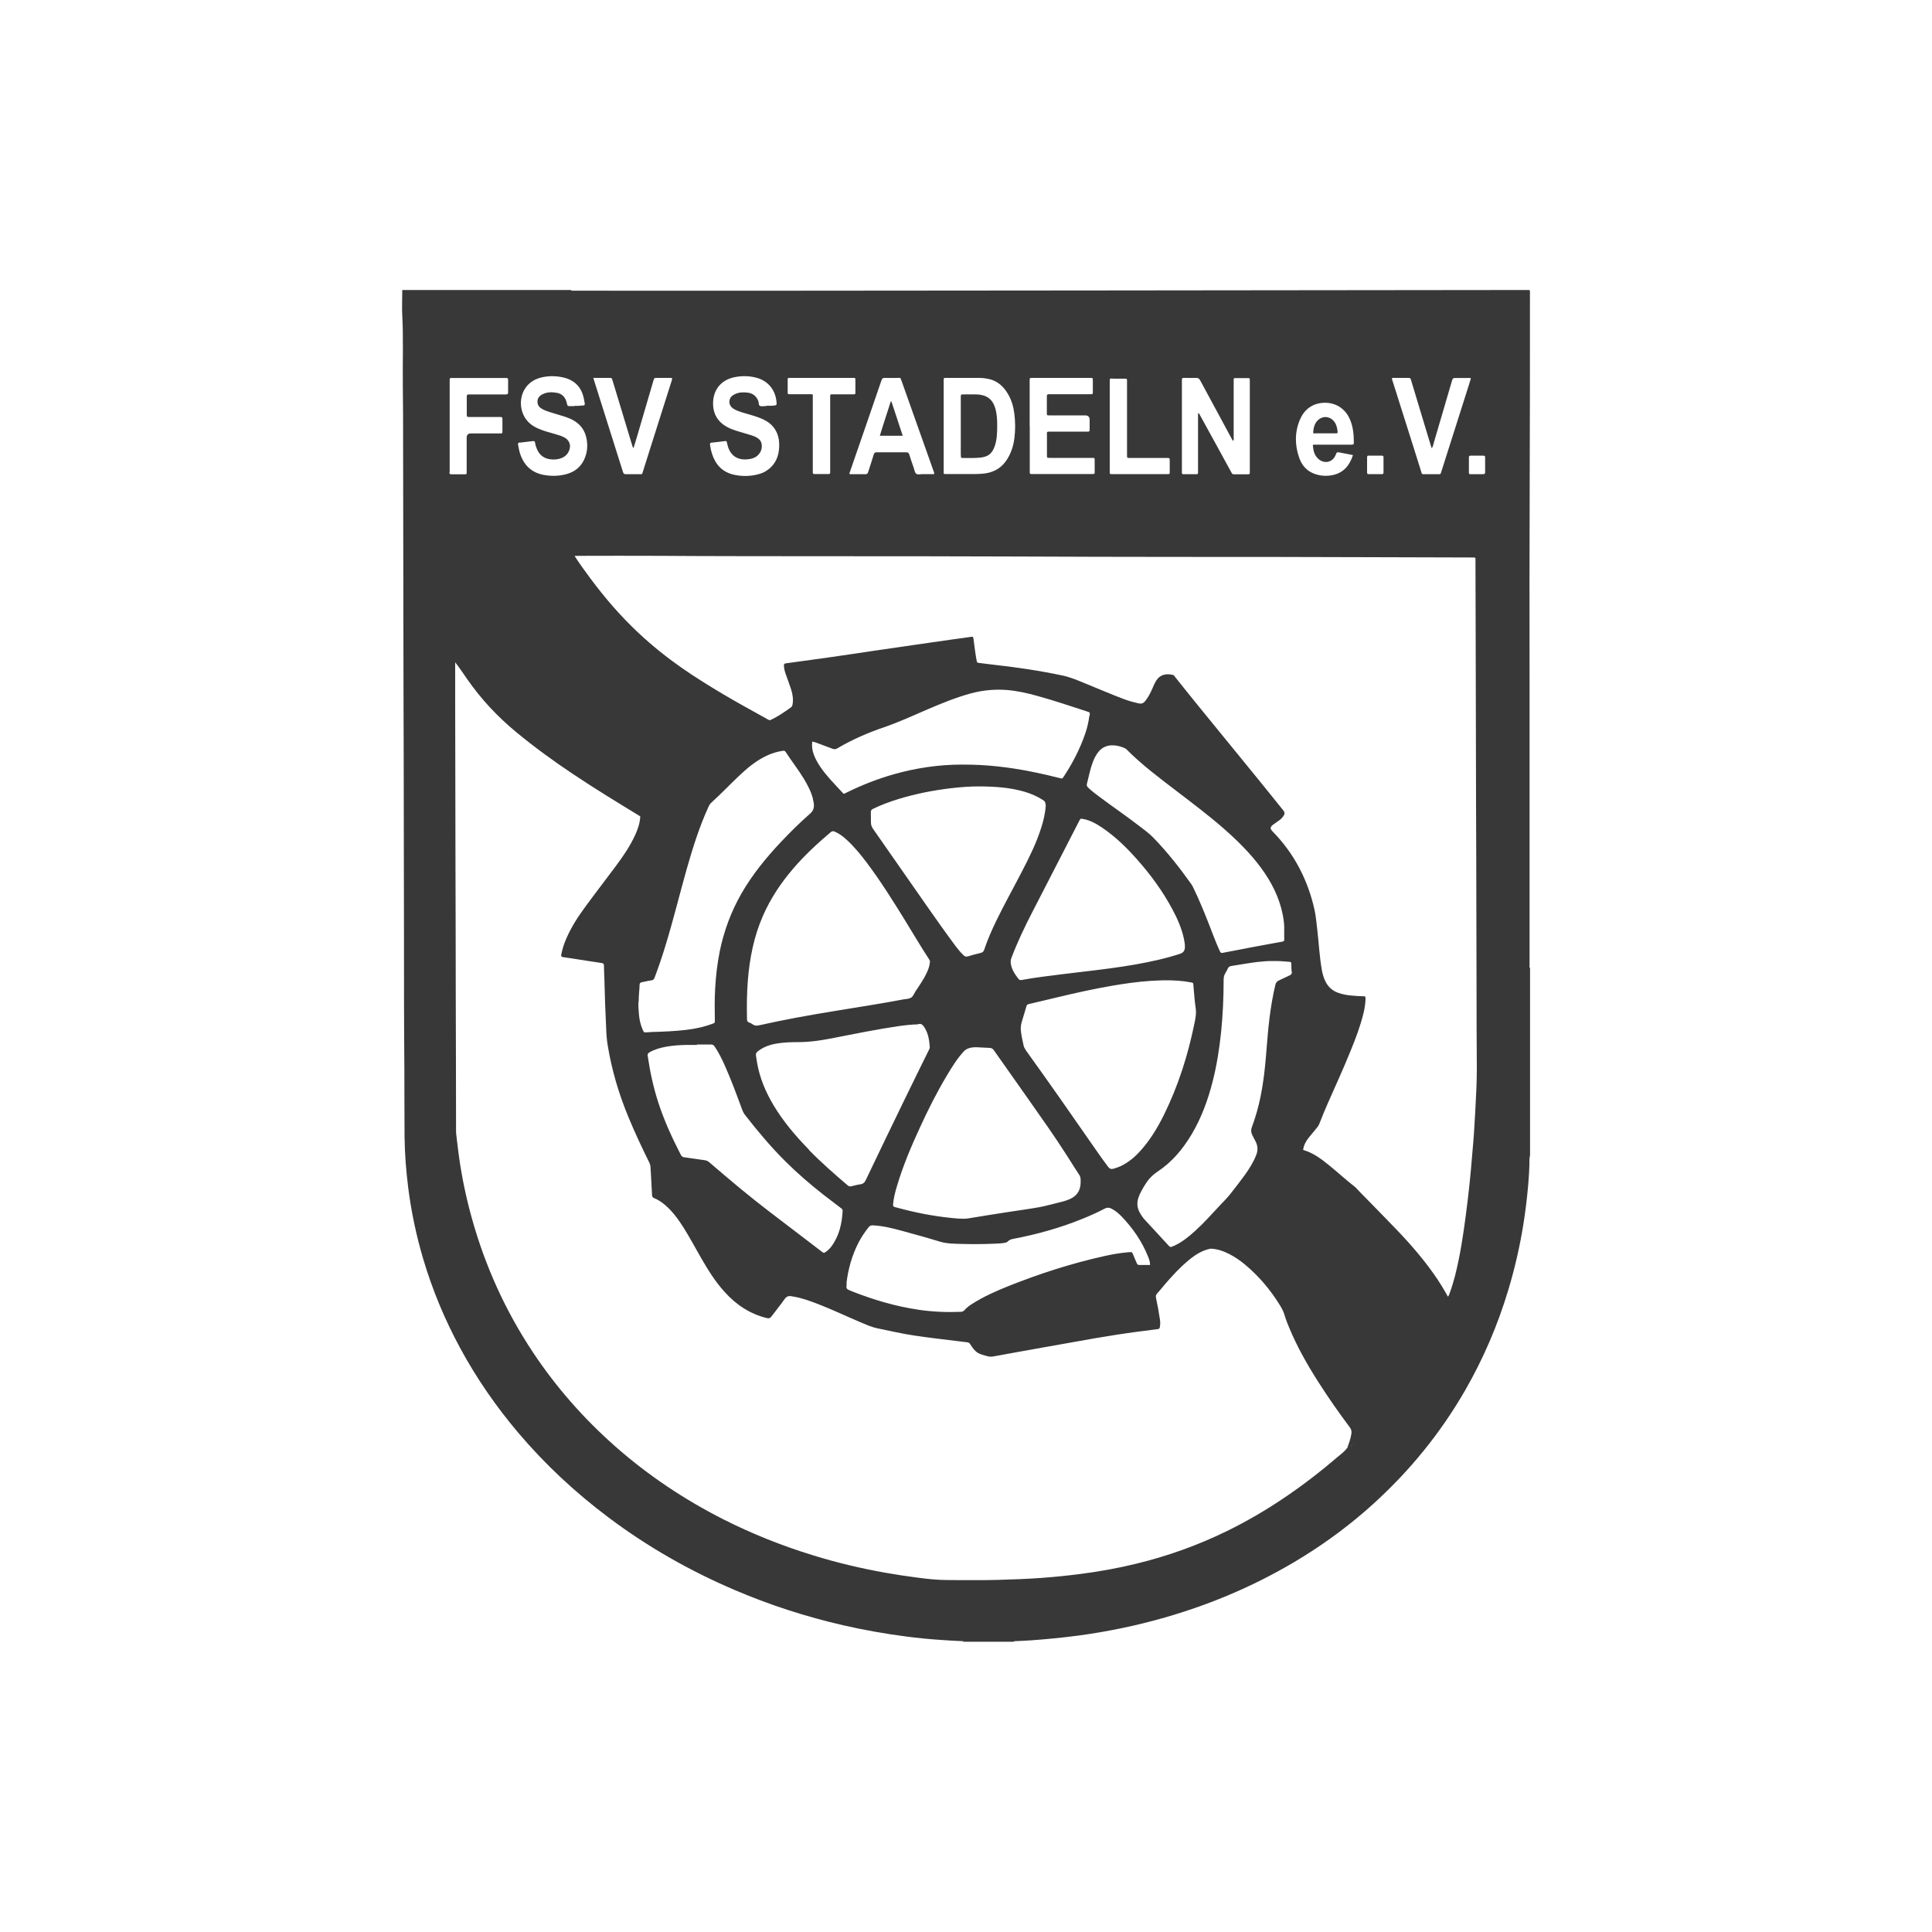 <?xml version="1.0" encoding="UTF-8"?>
<svg id="Ebene_1" xmlns="http://www.w3.org/2000/svg" version="1.1" viewBox="0 0 200 200">
  <!-- Generator: Adobe Illustrator 29.2.1, SVG Export Plug-In . SVG Version: 2.1.0 Build 116)  -->
  <defs>
    <style>
      .st0 {
        fill: #383838;
      }
    </style>
  </defs>
  <path class="st0" d="M99.47,47.13c0,.28,0,.29.29.28.55,0,1.1.02,1.64-.03.89-.08,1.32-.41,1.6-1.27.22-.69.23-1.4.23-2.12,0-.51-.03-1.01-.14-1.5-.26-1.12-.87-1.62-2.01-1.66-.45-.01-.9,0-1.35,0-.26,0-.26,0-.27.27,0,1,0,2,0,3,0,1.01,0,2.02,0,3.03Z"/>
  <path class="st0" d="M92.28,41.56s-.05,0-.07,0c-.37,1.18-.77,2.35-1.13,3.55h2.37c-.4-1.2-.78-2.37-1.17-3.55Z"/>
  <path class="st0" d="M136.17,44.86c.34,0,.68,0,1.02,0,.36,0,.72,0,1.09,0,.1,0,.21,0,.19-.15-.04-.36-.1-.72-.32-1.02-.47-.67-1.34-.69-1.85-.05-.23.29-.31.62-.35.98-.02.24-.02.25.21.25Z"/>
  <path class="st0" d="M158.39,119.61v-19.38c-.09-.12-.05-.25-.05-.38,0-4.85,0-9.69,0-14.54,0-5.02,0-10.04,0-15.06-.04-13.19.06-26.59.04-39.79,0-.5.06-.44-.43-.44-6.13,0-85.21.11-98.03.07-.22,0-.44,0-.66,0-.06,0-.13,0-.16-.07h-17.4c-.11.03-.06.12-.06.19,0,.8-.04,1.61,0,2.41.13,2.41.03,4.83.06,7.24.03,2.12.03,4.24.03,6.36.01,6.26.02,12.52.03,18.78,0,4.38.02,8.77.03,13.15.01,6.33.02,12.65.03,18.98,0,4.5,0,9.01.04,13.51.01,2.35,0,4.7.02,7.05.02,1.77.16,3.53.38,5.28.32,2.51.84,4.97,1.56,7.39.95,3.19,2.22,6.24,3.8,9.16,1.7,3.15,3.73,6.08,6.04,8.81,2.78,3.28,5.91,6.19,9.35,8.77,4.02,3.02,8.36,5.49,12.98,7.47,3.66,1.57,7.43,2.79,11.31,3.68,2.15.49,4.32.88,6.5,1.16,1.22.16,2.44.28,3.67.36.7.05,1.4.09,2.1.12.06,0,.13-.02.17.06h5.21c.05-.09.13-.06.2-.06.51-.03,1.03-.04,1.54-.08,1.66-.12,3.32-.28,4.97-.5,3.03-.41,6.01-1.03,8.94-1.87,5.04-1.45,9.8-3.51,14.26-6.27,2.58-1.6,5.01-3.41,7.26-5.45,3.8-3.44,7-7.36,9.56-11.81,1.89-3.29,3.37-6.75,4.46-10.38.67-2.23,1.19-4.49,1.56-6.79.21-1.32.37-2.65.49-3.98.08-.93.14-1.86.14-2.79,0-.13.06-.25.05-.39ZM144.11,39.12c.59,0,1.16,0,1.73,0,.17,0,.19.09.23.22.24.79.48,1.57.71,2.36.45,1.49.9,2.98,1.35,4.47.02.07.05.13.09.24.13-.21.16-.42.22-.62.62-2.1,1.23-4.21,1.85-6.31.1-.35.11-.35.49-.35.38,0,.77,0,1.15,0,.11,0,.22-.03.34.04-.1.31-.19.62-.29.93-.92,2.88-1.83,5.77-2.75,8.65-.02.06-.05.12-.06.19-.02.1-.07.15-.18.15-.55,0-1.1,0-1.65,0-.18,0-.18-.14-.21-.24-.24-.74-.47-1.48-.7-2.23-.75-2.38-1.51-4.76-2.26-7.15-.03-.1-.09-.2-.06-.35ZM141.69,47.17c.46,0,.92,0,1.38,0,.11,0,.15.06.15.16,0,.27,0,.55,0,.82,0,.25,0,.5,0,.76,0,.13-.04.18-.17.17-.46,0-.92,0-1.38,0-.11,0-.15-.05-.15-.16,0-.53,0-1.05,0-1.58,0-.12.04-.18.17-.18ZM134.56,43.46c.38-.91,1.05-1.54,2.06-1.72,1.36-.23,2.59.39,3.14,1.71.32.76.39,1.57.39,2.39,0,.18-.09.19-.23.19-.79,0-1.58,0-2.37,0-.47,0-.94,0-1.42,0-.23,0-.24,0-.21.22.05.47.17.9.54,1.24.62.57,1.48.39,1.8-.38.13-.32.13-.32.47-.26.43.08.86.17,1.33.26-.35,1.06-.95,1.81-2.05,2.06-.64.14-1.27.11-1.88-.1-.82-.28-1.35-.87-1.63-1.66-.47-1.32-.48-2.66.06-3.95ZM122.35,48.9c0-.07,0-.13,0-.2,0-3.05,0-6.11,0-9.16,0-.04,0-.09,0-.13,0-.28,0-.29.29-.29.38,0,.77.01,1.15,0,.23-.01.35.06.46.27.62,1.16,1.25,2.32,1.88,3.48.45.84.91,1.68,1.36,2.52.04.08.08.17.18.25.07-.12.04-.23.04-.33,0-1.91,0-3.82,0-5.73,0-.07,0-.13,0-.2,0-.24,0-.24.23-.24.4,0,.79,0,1.19,0,.24,0,.25,0,.25.26,0,.59,0,1.19,0,1.78,0,2.5,0,5.01,0,7.51,0,.08,0,.15,0,.23,0,.13-.04.18-.17.18-.49,0-.99,0-1.48,0-.16,0-.2-.09-.26-.2-.48-.88-.96-1.75-1.44-2.63-.61-1.12-1.22-2.23-1.84-3.35-.03-.05-.05-.12-.14-.16-.05.13-.03.26-.03.38,0,1.82,0,3.65,0,5.47,0,.08,0,.15,0,.23,0,.25,0,.25-.26.25-.41,0-.81,0-1.22,0-.14,0-.21-.04-.19-.19ZM115.19,39.2c.41,0,.81,0,1.22,0,.25,0,.26,0,.26.25,0,.72,0,1.45,0,2.17,0,1.78,0,3.56,0,5.34,0,.05,0,.11,0,.16,0,.28,0,.29.29.29,1.24,0,2.48,0,3.72,0,.08,0,.15,0,.23,0,.12,0,.18.04.18.17,0,.45,0,.9,0,1.35,0,.12-.05.16-.16.15-.07,0-.13,0-.2,0-1.84,0-3.69,0-5.53,0-.05,0-.11,0-.16,0-.11,0-.17-.03-.16-.15,0-.09,0-.18,0-.26,0-1.52,0-3.03,0-4.55,0-1.49,0-2.99,0-4.48,0-.04,0-.09,0-.13,0-.39.03-.32.32-.32ZM106.59,44.09c0-1.56,0-3.12,0-4.68,0-.28,0-.29.28-.29,2,0,4,0,5.99,0,.26,0,.27,0,.27.27,0,.38,0,.77,0,1.15,0,.27,0,.27-.27.27-1.12,0-2.24,0-3.36,0-.31,0-.61,0-.92,0-.16,0-.21.05-.21.21,0,.57,0,1.14,0,1.71,0,.27,0,.27.27.27,1.23,0,2.46,0,3.69,0q.47,0,.47.47c0,.31,0,.62,0,.92,0,.29,0,.29-.28.29-1.25,0-2.5,0-3.75,0-.46,0-.39,0-.39.39,0,.66,0,1.32,0,1.98,0,.38-.02.35.36.35,1.41,0,2.81,0,4.22,0,.41,0,.35-.01.36.35,0,.36,0,.72,0,1.09,0,.23,0,.23-.24.23-.71,0-1.43,0-2.14,0-1.32,0-2.64,0-3.95,0-.08,0-.15,0-.23,0-.11,0-.16-.04-.16-.15,0-.08,0-.15,0-.23,0-1.54,0-3.08,0-4.61h0ZM97.69,44.09c0-1.53,0-3.05,0-4.58,0-.08,0-.15,0-.23,0-.11.04-.17.15-.16.04,0,.09,0,.13,0,1.14,0,2.28,0,3.43,0,.29,0,.57.03.85.09.98.18,1.64.78,2.12,1.62.35.61.54,1.27.63,1.96.11.85.12,1.71.01,2.56-.09.75-.31,1.46-.7,2.11-.53.9-1.32,1.41-2.35,1.55-.32.04-.63.06-.95.06-1,0-2,0-3,0-.36,0-.32.03-.32-.31,0-1.56,0-3.12,0-4.68ZM91.58,39.12c.45.02.9,0,1.35,0,.28,0,.26-.07.39.28.37,1.04.74,2.09,1.11,3.13.73,2.07,1.47,4.13,2.2,6.2.04.1.1.2.07.35-.4,0-.8,0-1.2,0-.23,0-.51.09-.67-.05-.14-.13-.17-.39-.24-.6-.16-.46-.32-.91-.46-1.37-.05-.17-.13-.24-.32-.24-1.02.01-2.04,0-3.06,0-.17,0-.25.06-.3.23-.18.61-.39,1.21-.58,1.82-.05.17-.13.22-.3.22-.54,0-1.07,0-1.61,0-.05-.11,0-.18.03-.26,1.09-3.15,2.18-6.3,3.26-9.46.06-.18.14-.26.35-.25ZM81.54,39.37c0-.24,0-.25.23-.25,2.18,0,4.37,0,6.55,0,.22,0,.23,0,.23.24,0,.41,0,.81,0,1.22,0,.23,0,.24-.24.24-.69,0-1.38,0-2.07,0-.31,0-.3-.02-.3.31,0,1.28,0,2.57,0,3.85,0,1.24,0,2.48,0,3.72,0,.08,0,.15,0,.23,0,.09-.04.14-.14.14-.5,0-1.01,0-1.51,0-.11,0-.16-.05-.15-.16,0-.08,0-.15,0-.23,0-2.5,0-5.01,0-7.51,0-.4.05-.36-.35-.36-.67,0-1.34,0-2.01,0-.23,0-.24,0-.24-.24,0-.41,0-.81,0-1.22ZM73.69,45.82c.46-.04.91-.11,1.37-.16.1-.01.17.01.19.13,0,.06.03.13.04.19.28,1.27,1.16,1.75,2.37,1.53.37-.07.68-.22.92-.52.21-.26.3-.55.28-.89-.02-.34-.17-.58-.45-.76-.2-.13-.43-.22-.66-.29-.52-.16-1.05-.31-1.57-.47-.31-.1-.62-.22-.91-.38-1.03-.56-1.5-1.45-1.45-2.6.06-1.33.89-2.28,2.2-2.55.77-.16,1.55-.15,2.31.06,1.14.31,1.89,1.19,2.04,2.37.06.48.06.48-.42.52-.2.02-.39,0-.59,0,0,0,0,.02,0,.03-.02,0-.04,0-.07,0-.2,0-.41.06-.59,0-.2-.07-.13-.34-.2-.52-.21-.52-.58-.81-1.14-.87-.42-.04-.84-.04-1.23.14-.25.11-.47.25-.57.52-.15.39,0,.78.38,1.02.27.17.57.27.88.37.62.19,1.25.34,1.85.58.41.16.8.36,1.13.66.78.74.95,1.68.83,2.69-.11.93-.56,1.68-1.38,2.17-.31.19-.66.29-1.02.37-.79.16-1.57.15-2.35-.04-1.14-.29-1.82-1.05-2.17-2.14-.1-.3-.17-.61-.21-.93-.02-.15.02-.22.18-.23ZM63.18,39.12c.15,0,.17.09.21.2.28.92.56,1.85.84,2.77.4,1.33.8,2.67,1.21,4,.03.09.04.19.14.3.12-.39.23-.75.34-1.11.57-1.96,1.15-3.91,1.72-5.87.08-.29.09-.29.37-.29.52,0,1.03,0,1.53,0,.07.11.02.19,0,.27-.7,2.22-1.4,4.43-2.11,6.65-.29.93-.59,1.86-.88,2.79-.09.27-.03.26-.36.26-.46,0-.92,0-1.38,0-.18,0-.26-.04-.32-.23-.69-2.21-1.39-4.41-2.09-6.62-.31-.98-.62-1.97-.93-2.95-.01-.04-.02-.08-.05-.17.62,0,1.2,0,1.78,0ZM53.82,45.82c.46-.05.91-.11,1.37-.16.12-.01.18.03.2.16.03.23.1.45.19.66.25.61.71.97,1.35,1.06.41.06.81.03,1.2-.12.47-.19.76-.54.86-1.04.08-.42-.12-.83-.5-1.06-.33-.19-.69-.29-1.04-.39-.61-.18-1.23-.33-1.81-.6-.78-.35-1.33-.91-1.59-1.74-.41-1.34.15-3.11,2.05-3.53.76-.17,1.53-.15,2.28.03,1.17.29,1.85,1.06,2.07,2.22.16.81.16.62-.55.7-.14.02-.28,0-.43,0,0,0,0,.02,0,.03-.15,0-.31,0-.46,0-.25,0-.25,0-.31-.22-.03-.11-.05-.21-.09-.32-.16-.45-.47-.74-.94-.83-.53-.1-1.05-.1-1.54.16-.32.17-.52.43-.49.82.03.33.21.54.49.69.31.17.64.28.98.38.45.14.9.27,1.35.41.28.09.56.2.82.34.81.43,1.29,1.09,1.45,2,.13.75.05,1.46-.28,2.15-.36.73-.94,1.2-1.71,1.43-.79.24-1.6.26-2.41.12-1.31-.23-2.12-1.02-2.51-2.27-.09-.28-.13-.58-.19-.87-.03-.16.03-.21.19-.23ZM59.33,57.47s-.04,0-.05,0c.02,0,.04,0,.05,0ZM46.55,48.87c0-.8,0-1.6,0-2.4,0-.79,0-1.58,0-2.37,0-1.53,0-3.05,0-4.58,0-.08,0-.15,0-.23,0-.11.04-.16.15-.16.05,0,.11,0,.16,0,1.8,0,3.6,0,5.4,0,.05,0,.11,0,.16,0,.12,0,.18.05.18.17,0,.44,0,.88,0,1.32,0,.18-.09.21-.25.21-.79,0-1.58,0-2.37,0-.48,0-.97,0-1.45,0-.19,0-.21.08-.21.24,0,.63,0,1.25,0,1.88,0,.17.06.22.22.22,1.02,0,2.04,0,3.06,0,.08,0,.15,0,.23,0,.12,0,.18.04.18.17,0,.45,0,.9,0,1.35,0,.22-.14.18-.27.18-1,0-2,0-3,0q-.43,0-.43.44c0,1.18,0,2.35,0,3.53,0,.25,0,.26-.25.26-.44,0-.88,0-1.32,0-.17,0-.22-.05-.22-.22ZM47.23,57.47s-.03,0-.05,0h0s.03,0,.05,0ZM47.18,57.47s-.02,0-.03,0c0,0,.02,0,.03,0ZM140.31,149.26c-.23.21-.46.4-.7.6-.05.04-.1.09-.17.05-.25.36-.61.6-.93.88-3.55,3.04-7.36,5.69-11.57,7.74-2.98,1.45-6.08,2.56-9.3,3.34-1.92.47-3.86.82-5.82,1.07-1.31.17-2.61.3-3.93.4-1.53.11-3.07.17-4.6.21-1.54.04-3.07.02-4.61.02-.63,0-1.25-.01-1.88-.06-.62-.04-1.24-.12-1.86-.2-1.1-.14-2.19-.31-3.28-.5-2.53-.45-5.02-1.04-7.48-1.8-3.2-.98-6.31-2.22-9.3-3.73-4.04-2.05-7.79-4.55-11.19-7.55-3.26-2.88-6.11-6.11-8.52-9.74-2.85-4.29-4.95-8.93-6.33-13.9-.57-2.05-1.01-4.13-1.31-6.24-.11-.8-.21-1.61-.3-2.42-.02-.15-.02-.31-.02-.46,0-4.64-.02-9.27-.03-13.91,0-4.66-.02-9.32-.03-13.97-.01-5.47-.02-10.95-.03-16.42h0v-4.11c.44.55.82,1.14,1.22,1.71,1.44,2.08,3.15,3.91,5.1,5.52,1.88,1.55,3.85,2.99,5.88,4.34,2.28,1.53,4.62,2.95,6.96,4.38h0c-.03.67-.24,1.29-.51,1.89-.52,1.15-1.22,2.18-1.97,3.19-1.06,1.42-2.14,2.82-3.18,4.24-.78,1.05-1.49,2.15-2.01,3.36-.23.53-.4,1.07-.51,1.63-.03.17.02.24.18.26.34.05.67.1,1.01.15,1,.15,1.99.32,2.99.46.19.03.24.1.24.27,0,.41.03.81.04,1.22.03.9.05,1.8.08,2.7.03.86.08,1.71.11,2.57.02.59.06,1.18.16,1.77.42,2.56,1.15,5.02,2.14,7.41.66,1.6,1.4,3.17,2.17,4.73.07.14.11.28.12.44.05.98.12,1.95.16,2.92,0,.17.07.25.22.31.42.17.79.42,1.14.72.77.66,1.35,1.47,1.89,2.31.66,1.05,1.24,2.15,1.86,3.22.71,1.23,1.46,2.43,2.42,3.48,1.19,1.32,2.61,2.26,4.36,2.69.22.05.33.01.47-.17.45-.61.94-1.19,1.37-1.81.2-.28.43-.34.73-.28.03,0,.06.02.1.02.9.14,1.76.45,2.61.78,1.45.56,2.86,1.23,4.29,1.84.62.26,1.22.54,1.88.68,1.28.26,2.55.56,3.84.75,1.69.25,3.39.44,5.09.65.63.08.5,0,.85.52.23.34.49.61.89.75.23.08.46.15.69.21.23.07.45.06.68.02,1.66-.3,3.32-.61,4.98-.9,1.8-.32,3.6-.64,5.41-.96,1.51-.26,3.03-.5,4.55-.7.67-.09,1.35-.18,2.02-.26.14-.02.2-.06.23-.22.04-.25.05-.5.01-.75-.11-.76-.25-1.51-.41-2.26-.04-.17-.02-.31.11-.45.29-.32.55-.65.83-.98.76-.88,1.55-1.74,2.45-2.48.67-.56,1.4-1.03,2.28-1.19.69.03,1.33.26,1.94.57.57.3,1.09.65,1.58,1.06,1.46,1.21,2.66,2.64,3.65,4.25.2.33.38.67.48,1.04.13.44.3.87.48,1.29.81,1.96,1.86,3.8,3,5.59,1.02,1.6,2.11,3.16,3.25,4.68.15.2.21.4.18.64-.07.53-.25,1.02-.44,1.51.08.04.12-.01.17-.05.23-.2.47-.39.7-.6.33-.3.65-.62.95-.94-.31.32-.62.64-.95.94ZM133.44,101c-.35.16-.69.33-1.04.49-.22.1-.33.24-.38.48-.26,1.1-.45,2.21-.59,3.33-.18,1.39-.27,2.79-.39,4.19-.19,2.17-.48,4.31-1.17,6.39-.09.26-.17.52-.27.78-.12.29-.1.56.03.83.11.22.22.43.33.64.25.46.28.93.09,1.42-.3.77-.74,1.47-1.22,2.13-.49.66-.98,1.32-1.5,1.96-.34.42-.72.8-1.09,1.19-.83.89-1.64,1.8-2.55,2.62-.63.57-1.28,1.1-2.05,1.47-.1.05-.2.09-.3.13-.14.07-.24.04-.34-.08-.83-.91-1.67-1.8-2.5-2.71-.19-.2-.34-.43-.48-.67-.3-.51-.36-1.05-.17-1.61.14-.41.35-.78.57-1.15.04-.08.1-.15.14-.22.32-.54.74-.97,1.28-1.33,1.49-.99,2.61-2.33,3.52-3.86,1.01-1.7,1.68-3.54,2.17-5.45.43-1.69.7-3.41.88-5.15.18-1.79.26-3.59.26-5.39,0-.25.04-.47.18-.69.09-.15.17-.31.25-.47.07-.16.17-.24.36-.27.91-.14,1.81-.31,2.73-.42.57-.06,1.14-.11,1.68-.09.53-.02,1.03.03,1.53.07.26.02.27.03.28.3,0,.24,0,.49.04.72.04.22-.06.32-.24.4ZM72.14,108.13c.49,0,.99,0,1.48,0,.16,0,.26.06.35.19.43.63.76,1.31,1.07,2,.66,1.48,1.22,3.01,1.78,4.53.08.22.19.42.33.6,1.3,1.67,2.66,3.29,4.17,4.79,1.24,1.23,2.56,2.37,3.94,3.45.59.46,1.18.91,1.78,1.36.11.08.2.15.19.32-.08,1.33-.36,2.58-1.17,3.67-.15.2-.33.38-.54.53-.23.16-.23.16-.45,0-.78-.59-1.55-1.18-2.33-1.78-2.03-1.55-4.08-3.08-6.05-4.71-1.09-.9-2.17-1.82-3.24-2.74-.14-.12-.28-.2-.46-.23-.65-.09-1.3-.19-1.95-.28-.05,0-.11-.02-.16-.02-.2,0-.32-.1-.42-.3-.89-1.73-1.7-3.49-2.3-5.34-.52-1.59-.87-3.21-1.11-4.87-.03-.19.03-.27.18-.36.53-.31,1.11-.47,1.7-.58.71-.13,1.43-.18,2.16-.19.35,0,.7,0,1.05,0,0,0,0-.02,0-.02ZM122.21,98.72c-1.52.5-3.09.84-4.66,1.12-1.77.31-3.55.53-5.34.74-1.43.17-2.85.34-4.28.53-.73.09-1.45.21-2.18.34-.16.03-.24-.02-.33-.13-.36-.47-.7-.96-.78-1.57-.03-.2-.02-.38.06-.58.63-1.68,1.41-3.29,2.23-4.88,1.59-3.1,3.2-6.2,4.79-9.31.13-.25.13-.25.4-.2.75.13,1.4.51,2.02.93,1.32.9,2.45,2,3.5,3.18,1.44,1.61,2.71,3.34,3.73,5.25.52.97.96,1.97,1.19,3.05.06.29.11.58.1.85q0,.53-.47.68ZM106.18,108.69c-.1-.15-.18-.29-.22-.47-.1-.47-.21-.94-.27-1.42-.04-.34-.02-.68.08-1.01.16-.55.34-1.09.49-1.64.05-.16.15-.19.29-.22,1.01-.24,2.03-.48,3.04-.72,1.82-.44,3.65-.84,5.5-1.16,1.33-.23,2.66-.42,4.01-.51.53-.04,1.05-.04,1.36-.06,1.09-.01,1.95.05,2.8.21.26.05.26.05.28.3.07.8.12,1.6.24,2.39.08.55-.03,1.07-.14,1.6-.67,3.27-1.67,6.43-3.15,9.43-.67,1.35-1.45,2.64-2.47,3.76-.57.63-1.22,1.17-1.99,1.54-.24.11-.49.19-.74.27-.24.07-.41.03-.57-.18-.49-.65-.96-1.31-1.42-1.98-2.35-3.39-4.72-6.78-7.13-10.13ZM111.87,122.13c0,.24,0,.48-.05.72-.11.56-.43.95-.93,1.21-.37.19-.77.3-1.18.4-.71.17-1.42.38-2.14.51-1.11.2-2.23.34-3.35.52-1.31.2-2.62.41-3.93.63-.35.06-.7.05-1.05.03-1.92-.15-3.8-.47-5.67-.95-.31-.08-.61-.16-.92-.24-.15-.04-.21-.1-.2-.27.05-.66.22-1.3.41-1.93.62-2.09,1.47-4.09,2.38-6.06.84-1.84,1.75-3.64,2.79-5.38.52-.87,1.05-1.73,1.74-2.48q.41-.45,1.34-.43c.32.02.84.05,1.35.07.19,0,.32.09.43.25,1.16,1.65,2.33,3.3,3.49,4.95,1.39,1.98,2.79,3.94,4.09,5.98.41.65.82,1.3,1.24,1.94.11.16.16.33.15.52ZM108.26,83.33c-.05.84-.24,1.65-.5,2.44-.49,1.53-1.2,2.96-1.94,4.39-.88,1.71-1.82,3.38-2.66,5.11-.48.99-.93,1.99-1.27,3.03-.06.18-.15.29-.35.34-.45.11-.89.22-1.33.36-.2.06-.33.02-.47-.12-.29-.27-.54-.58-.78-.89-1.03-1.38-2.02-2.79-3.01-4.2-1.85-2.64-3.69-5.29-5.54-7.94-.16-.22-.26-.45-.25-.73,0-.35,0-.7-.01-1.05,0-.17.06-.25.21-.33.85-.42,1.73-.74,2.63-1.02,1.8-.55,3.63-.91,5.5-1.13,1.01-.12,2.03-.18,2.71-.18,1.87,0,3.39.12,4.86.55.68.2,1.32.48,1.91.86.2.12.28.26.26.5ZM93.81,95.48c.78,1.26,1.53,2.54,2.34,3.78.08.12.15.25.11.36-.03.41-.17.74-.32,1.07-.32.7-.77,1.33-1.19,1.97-.14.22-.23.51-.46.63-.21.12-.49.12-.73.16-2.36.45-4.73.81-7.1,1.2-2.64.43-5.27.9-7.88,1.49-.25.06-.47.05-.68-.11-.1-.08-.23-.14-.35-.18-.18-.06-.21-.17-.22-.35-.03-1.31-.02-2.61.08-3.92.18-2.35.63-4.65,1.59-6.82.78-1.77,1.84-3.36,3.1-4.83,1.18-1.38,2.51-2.61,3.89-3.78.14-.12.26-.13.42-.06.45.19.84.48,1.2.81.8.72,1.48,1.56,2.13,2.42,1.48,1.97,2.78,4.06,4.07,6.15ZM83.75,119.02c-1.38-1.41-2.65-2.9-3.67-4.6-.82-1.38-1.44-2.84-1.71-4.42-.04-.24-.07-.48-.11-.71-.04-.19.02-.32.18-.45.58-.46,1.24-.69,1.95-.81.75-.13,1.51-.15,2.26-.15,1.18,0,2.34-.18,3.49-.4,2.35-.46,4.69-.94,7.05-1.28.59-.08,1.18-.14,1.82-.16.37-.16.56.1.75.42.35.6.44,1.26.49,1.93.01.13-.06.23-.11.34-.86,1.75-1.73,3.5-2.58,5.26-1.32,2.72-2.63,5.43-3.93,8.16-.12.26-.28.41-.57.45-.31.04-.62.13-.93.2-.15.04-.26.01-.39-.1-1.38-1.18-2.74-2.37-4.01-3.67ZM87.62,132.89c.17-1.49.57-2.93,1.26-4.27.29-.56.64-1.07,1.03-1.57.13-.16.27-.22.48-.2,1.03.05,2.01.3,3,.57,1.29.36,2.58.7,3.86,1.1.74.23,1.49.23,2.25.25,1.11.03,2.22.03,3.33-.02.4-.02.81-.02,1.21-.1.11-.02.21-.05.29-.14.16-.17.37-.23.59-.27,2.41-.46,4.76-1.11,7.04-2.03.81-.33,1.62-.68,2.39-1.09.26-.14.47-.12.71,0,.4.2.73.49,1.04.8,1.16,1.21,2.1,2.56,2.73,4.12.11.27.22.55.23.91-.4,0-.76,0-1.12,0-.14,0-.2-.05-.25-.16-.12-.28-.25-.56-.36-.85-.14-.34-.14-.34-.5-.31-.86.07-1.72.22-2.56.41-3.37.75-6.64,1.81-9.84,3.08-1.29.52-2.57,1.08-3.75,1.83-.31.19-.6.4-.84.68-.11.12-.23.16-.38.17-1.47.06-2.94,0-4.4-.22-2.36-.35-4.62-1.02-6.83-1.89-.04-.02-.08-.03-.12-.05-.52-.21-.52-.21-.46-.77ZM132.95,97.23c0,.15-.04.23-.22.25-.91.16-1.81.33-2.72.5-1.1.21-2.2.42-3.29.63-.34.07-.34.07-.49-.25-.42-.93-.77-1.89-1.14-2.84-.49-1.24-1-2.48-1.59-3.69-.05-.11-.11-.21-.18-.31-1.21-1.7-2.5-3.34-3.96-4.84-.43-.44-.94-.8-1.42-1.17-1.32-1.02-2.7-1.96-4.04-2.96-.43-.32-.86-.64-1.25-1.01-.12-.12-.18-.23-.13-.41.19-.72.32-1.46.58-2.16.14-.39.32-.77.58-1.1.47-.61,1.11-.79,1.84-.69.29.04.58.13.85.24.09.04.18.08.25.16,1.59,1.6,3.4,2.95,5.18,4.31,1.63,1.25,3.27,2.48,4.82,3.83,1.45,1.27,2.82,2.61,3.96,4.17,1.04,1.43,1.83,2.97,2.19,4.71.13.61.2,1.23.17,1.86,0,.25,0,.5,0,.76ZM112.77,74.1c-.08.61-.21,1.21-.41,1.79-.54,1.59-1.3,3.07-2.22,4.47-.17.26-.17.26-.47.18-1.55-.39-3.11-.74-4.7-.98-1.18-.18-2.37-.31-3.56-.37-.61-.03-1.23-.04-1.84-.04-2.39,0-4.74.35-7.04,1-1.69.48-3.32,1.12-4.9,1.9-.32.16-.25.18-.49-.08-.77-.83-1.57-1.63-2.21-2.57-.27-.4-.51-.82-.68-1.27-.16-.43-.23-.87-.17-1.36.27.04.49.14.71.22.46.17.92.35,1.39.52.17.06.33.07.5-.04,1.53-.91,3.17-1.62,4.85-2.19,1.57-.54,3.07-1.24,4.59-1.89,1.43-.61,2.87-1.2,4.38-1.61,1.23-.33,2.48-.45,3.75-.35,1.06.09,2.1.32,3.13.61,1.75.48,3.48,1.07,5.21,1.63.23.07.25.1.21.43ZM84.15,82.72c.03.14.07.28.09.42.05.41,0,.75-.36,1.07-1.04.91-2.02,1.88-2.98,2.89-1.57,1.66-3.02,3.43-4.16,5.42-1.06,1.86-1.8,3.85-2.23,5.95-.26,1.29-.41,2.6-.48,3.91-.06,1.08-.05,2.15-.03,3.23,0,.28,0,.28-.25.37-.9.34-1.83.53-2.78.64-1.15.13-2.3.18-3.45.21-.2,0-.39.04-.59.04-.27.01-.27,0-.39-.25-.23-.53-.36-1.08-.4-1.65-.03-.47-.1-.94-.02-1.38-.01-.57.08-1.11.09-1.64,0-.17.08-.24.23-.27.32-.06.64-.15.97-.19.2-.02.28-.1.35-.28.42-1.11.8-2.23,1.14-3.36.8-2.6,1.44-5.24,2.18-7.86.63-2.22,1.32-4.41,2.28-6.51.08-.17.18-.31.33-.44.95-.86,1.84-1.8,2.77-2.68.89-.85,1.83-1.64,2.97-2.16.52-.24,1.06-.4,1.63-.48.13-.02.2.01.27.12.6.93,1.29,1.8,1.87,2.75.4.67.77,1.36.96,2.12ZM152.73,114.82c-.07,1.15-.12,2.3-.22,3.45-.16,1.98-.33,3.96-.57,5.93-.25,2.07-.52,4.14-.93,6.18-.24,1.16-.51,2.31-.92,3.43-.05.14-.1.29-.18.42.02.04.03.07.02.1,0-.03,0-.07-.02-.1-.08-.07-.11-.16-.16-.25-.31-.55-.63-1.08-.98-1.6-1.22-1.81-2.64-3.46-4.14-5.03-1.28-1.34-2.59-2.66-3.89-3.99-.17-.17-.32-.37-.51-.52-.9-.7-1.74-1.48-2.63-2.2-.82-.67-1.66-1.3-2.7-1.6.06-.48.28-.9.58-1.27.29-.36.59-.71.88-1.07.1-.12.17-.25.23-.4.26-.68.54-1.34.83-2.01.81-1.85,1.66-3.68,2.41-5.55.51-1.25.99-2.51,1.31-3.82.12-.49.2-.99.22-1.49,0-.28-.02-.31-.29-.3-.39,0-.77-.04-1.15-.07-.47-.04-.93-.12-1.38-.28-.62-.22-1.07-.63-1.35-1.22-.18-.38-.29-.78-.36-1.19-.24-1.35-.3-2.72-.46-4.08-.09-.72-.14-1.44-.3-2.15-.7-3.09-2.11-5.8-4.33-8.07-.28-.28-.27-.45.05-.7.2-.15.41-.29.62-.44.2-.14.37-.31.49-.52.11-.18.1-.33-.04-.5-.85-1.05-1.69-2.11-2.54-3.15-2.12-2.6-4.25-5.2-6.37-7.81-.78-.95-1.54-1.92-2.31-2.88-.06-.07-.1-.17-.21-.2-.68-.17-1.33-.05-1.72.56-.17.26-.28.54-.41.83-.2.46-.42.91-.75,1.31-.19.24-.39.31-.68.24-.55-.12-1.08-.27-1.61-.47-1.29-.49-2.56-1.04-3.84-1.56-.78-.32-1.55-.66-2.38-.84-2.44-.52-4.9-.88-7.37-1.15-.46-.05-.91-.12-1.37-.17-.12-.01-.16-.06-.19-.18-.08-.4-.13-.8-.19-1.2-.05-.38-.1-.76-.15-1.14-.02-.11-.03-.21-.2-.18-.65.1-1.3.18-1.95.27-1.32.19-2.65.38-3.97.57-1.4.2-2.8.4-4.2.61-1.56.23-3.12.47-4.68.69-1.48.21-2.95.41-4.43.61-.16.02-.19.09-.19.23.01.29.08.56.17.83.19.55.4,1.09.58,1.65.16.51.24,1.02.14,1.56-.02.13-.07.22-.18.3-.69.49-1.38.98-2.16,1.32-.17-.04-.32-.14-.47-.23-1.48-.82-2.96-1.63-4.41-2.49-1.46-.87-2.91-1.77-4.3-2.74-1.54-1.08-3-2.25-4.38-3.54-1.87-1.74-3.53-3.67-5.05-5.72-.55-.75-1.11-1.5-1.61-2.29-.04-.03-.08-.05-.12-.06.04,0,.08.03.12.06.12,0,.24-.01.36-.01,2.82,0,5.64-.02,8.47,0,5.46.04,10.92.03,16.37.04,6.93,0,13.86,0,20.79.03,5.36.03,10.72.03,16.08.04,6.81,0,13.62,0,20.43.03,3.48.01,6.96.02,10.44.03.05,0,.11,0,.16,0,.11,0,.17.03.16.15,0,.08,0,.15,0,.23,0,2.35.01,4.7.02,7.05.01,4.43.02,8.85.03,13.28,0,3.43.02,6.86.03,10.28.01,4.47.02,8.94.03,13.41,0,2.82.01,5.65.03,8.47,0,1.42-.07,2.83-.15,4.25ZM153.54,49.09c-.44-.01-.88,0-1.31,0-.12,0-.18-.04-.17-.17,0-.53,0-1.05,0-1.58,0-.13.05-.17.18-.17.44,0,.88,0,1.31,0,.14,0,.2.05.19.19,0,.26,0,.53,0,.79,0,.24,0,.48,0,.72,0,.15-.03.22-.2.21Z"/>
</svg>